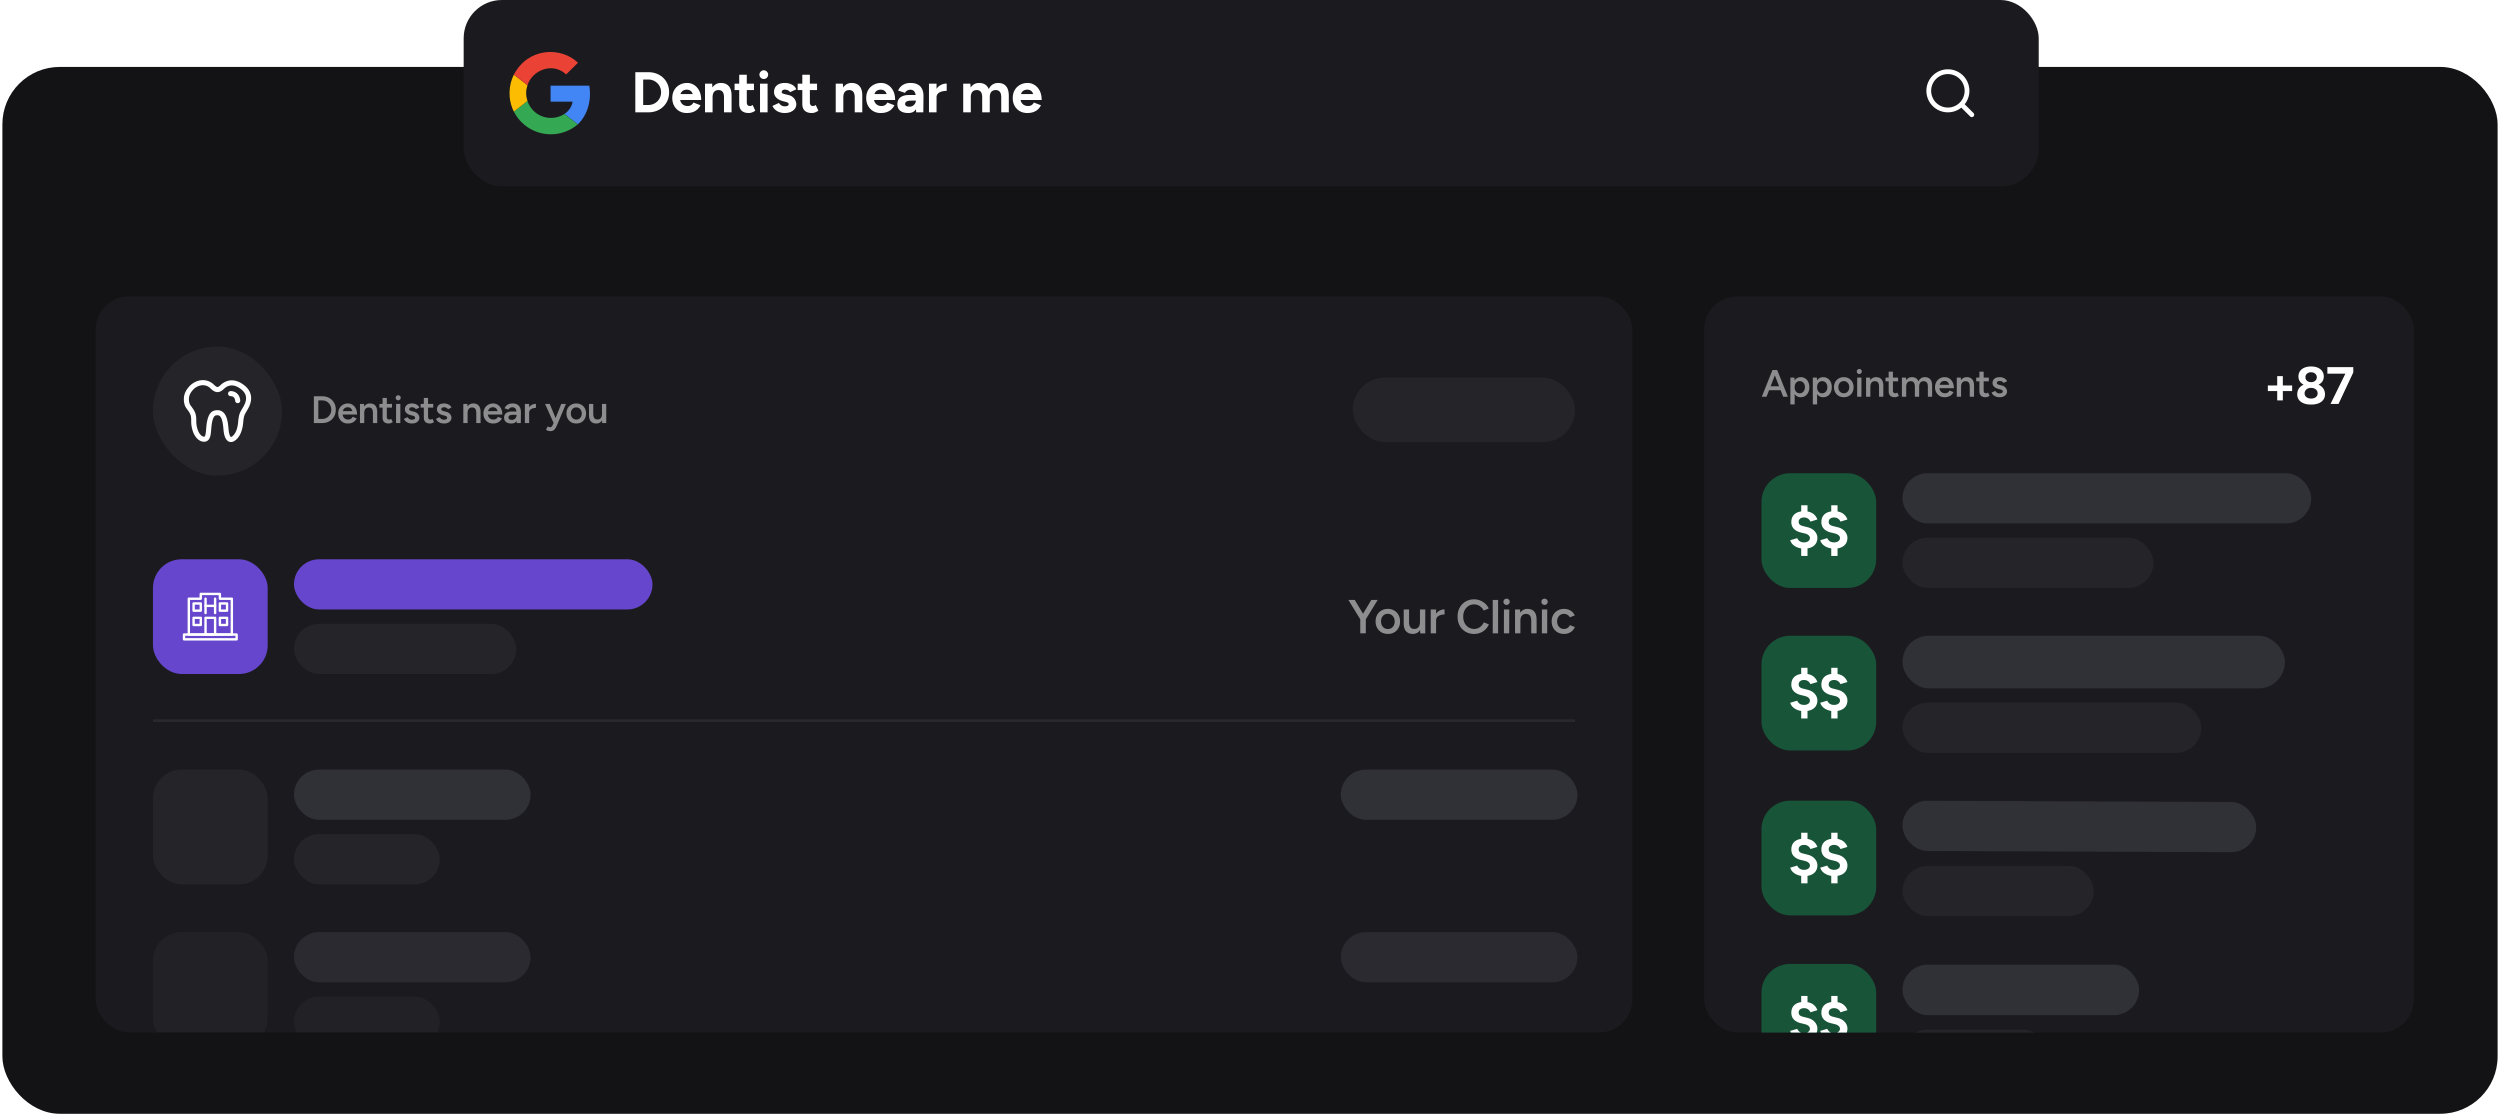 <svg width="1046" height="466" fill="none" xmlns="http://www.w3.org/2000/svg"><rect x="1" y="28" width="1044" height="438" rx="24" fill="#131315"/><g clip-path="url(#prefix__clip0_2160_4295)"><rect x="40" y="124" width="643" height="308" rx="14" fill="#1B1B1F"/><rect x="566" y="158" width="93" height="27" rx="13.5" fill="#242429"/><path opacity=".5" d="M251.966 177l-.096-1.472V169h1.776v8h-1.68zm-5.536-3.424V169h1.792v4.096l-1.792.48zm1.792-.48c0 .629.074 1.12.224 1.472.149.352.352.597.608.736.266.139.57.208.912.208.608.011 1.077-.187 1.408-.592.33-.405.496-.987.496-1.744h.672c0 .843-.128 1.568-.384 2.176-.246.597-.598 1.056-1.056 1.376-.448.309-.987.464-1.616.464-.971 0-1.723-.299-2.256-.896-.534-.597-.8-1.504-.8-2.72l1.792-.48zM241.144 177.192c-.8 0-1.515-.176-2.144-.528a3.904 3.904 0 01-1.456-1.488c-.352-.629-.528-1.355-.528-2.176 0-.821.17-1.547.512-2.176a3.787 3.787 0 011.456-1.472c.618-.363 1.328-.544 2.128-.544s1.509.181 2.128.544a3.688 3.688 0 011.44 1.472c.352.629.528 1.355.528 2.176 0 .821-.171 1.547-.512 2.176a3.8 3.8 0 01-1.44 1.488c-.619.352-1.323.528-2.112.528zm0-1.648c.437 0 .826-.107 1.168-.32.341-.224.608-.523.8-.896.192-.384.288-.827.288-1.328 0-.501-.102-.939-.304-1.312a2.179 2.179 0 00-.8-.896 2.11 2.11 0 00-1.184-.336 2.19 2.19 0 00-1.184.32 2.172 2.172 0 00-.8.896c-.192.384-.288.827-.288 1.328 0 .501.096.944.288 1.328.202.373.474.672.816.896.352.213.752.32 1.2.32zM230.222 180.392a3.04 3.04 0 01-.864-.144 5.487 5.487 0 01-.895-.368l.671-1.456c.203.096.39.171.56.224.171.064.31.096.416.096.256 0 .47-.069.64-.208.182-.128.326-.32.433-.576l.944-2.208L234.83 169h1.953l-3.713 8.848c-.224.512-.453.96-.688 1.344a2.407 2.407 0 01-.847.88c-.342.213-.779.32-1.313.32zm1.424-3.392l-3.584-8h1.952l2.785 6.736.575 1.264h-1.728zM220.786 172.744c0-.864.165-1.573.496-2.128.33-.555.757-.965 1.28-1.232a3.565 3.565 0 011.664-.416v1.712c-.491 0-.955.069-1.392.208a2.202 2.202 0 00-1.04.64c-.267.299-.4.693-.4 1.184l-.608.032zM219.602 177v-8h1.792v8h-1.792zM216.218 177l-.08-1.504v-2.608c0-.544-.059-.997-.176-1.36-.117-.363-.304-.64-.56-.832-.245-.192-.571-.288-.976-.288-.373 0-.704.08-.992.24a1.91 1.91 0 00-.72.736l-1.632-.576c.181-.352.416-.683.704-.992a3.068 3.068 0 011.088-.736c.448-.181.976-.272 1.584-.272.779 0 1.424.144 1.936.432.523.288.912.715 1.168 1.28.256.565.384 1.264.384 2.096l-.048 4.384h-1.68zm-2.272.192c-.96 0-1.707-.213-2.24-.64-.523-.427-.784-1.029-.784-1.808 0-.832.277-1.467.832-1.904.565-.437 1.349-.656 2.352-.656h2.144v1.376h-1.568c-.715 0-1.216.101-1.504.304-.288.192-.432.469-.432.832 0 .309.123.555.368.736.256.171.608.256 1.056.256.395 0 .736-.091 1.024-.272a1.97 1.97 0 00.688-.736c.171-.309.256-.64.256-.992h.656c0 1.088-.235 1.947-.704 2.576-.459.619-1.173.928-2.144.928zM206.289 177.192c-.778 0-1.472-.176-2.08-.528a3.985 3.985 0 01-1.424-1.488c-.341-.629-.512-1.355-.512-2.176 0-.821.176-1.547.528-2.176a3.823 3.823 0 011.44-1.472c.619-.363 1.323-.544 2.112-.544.715 0 1.355.187 1.92.56.576.363 1.035.891 1.376 1.584.342.693.512 1.52.512 2.48h-1.808c0-.693-.085-1.264-.256-1.712-.16-.448-.394-.779-.704-.992-.298-.224-.666-.336-1.104-.336-.458 0-.853.101-1.184.304-.33.203-.581.501-.752.896-.17.384-.256.869-.256 1.456 0 .523.102.971.304 1.344.214.373.496.661.848.864.363.192.763.288 1.2.288.48 0 .875-.107 1.184-.32.31-.224.55-.507.72-.848l1.648.704c-.224.427-.512.8-.864 1.12-.341.32-.752.565-1.232.736-.469.171-1.008.256-1.616.256zm-2.832-3.76v-1.424h5.76v1.424h-5.76zM193.852 177v-8h1.68l.112 1.472V177h-1.792zm5.424 0v-4.096l1.792-.48V177h-1.792zm0-4.096c0-.64-.075-1.131-.224-1.472-.139-.352-.342-.597-.608-.736a1.884 1.884 0 00-.912-.208c-.598-.011-1.062.187-1.392.592-.331.405-.496.987-.496 1.744h-.672c0-.843.122-1.563.368-2.16.245-.608.597-1.067 1.056-1.376.458-.32 1.002-.48 1.632-.48.97 0 1.717.299 2.24.896.533.587.8 1.493.8 2.72l-1.792.48zM185.766 177.192a4.35 4.35 0 01-1.472-.24 3.417 3.417 0 01-1.152-.672 3.089 3.089 0 01-.736-1.04l1.552-.688c.16.299.395.549.704.752.32.203.672.304 1.056.304.416 0 .747-.069.992-.208.256-.149.384-.352.384-.608a.631.631 0 00-.288-.56c-.192-.139-.464-.251-.816-.336l-.752-.208c-.757-.192-1.349-.496-1.776-.912-.426-.427-.64-.912-.64-1.456 0-.8.256-1.419.768-1.856.523-.437 1.27-.656 2.24-.656.491 0 .939.075 1.344.224.416.139.774.341 1.072.608.299.256.507.56.624.912l-1.488.672c-.106-.267-.309-.469-.608-.608a2.188 2.188 0 00-.992-.224c-.362 0-.645.08-.848.24-.202.149-.304.363-.304.64 0 .16.091.309.272.448.182.128.443.235.784.32l.944.224c.523.128.95.331 1.28.608.331.267.576.571.736.912.16.331.24.667.24 1.008 0 .48-.138.901-.416 1.264-.266.363-.634.645-1.104.848-.469.192-1.002.288-1.6.288zM179.92 177.192c-.843 0-1.488-.208-1.936-.624-.437-.427-.656-1.035-.656-1.824v-8.24h1.776v7.904c0 .373.085.656.256.848.181.192.443.288.784.288.107 0 .224-.021.352-.064a1.65 1.65 0 00.432-.24l.656 1.36a3.45 3.45 0 01-.832.432c-.277.107-.555.16-.832.16zm-3.92-6.656V169h5.264v1.536H176zM172.352 177.192a4.35 4.35 0 01-1.472-.24 3.417 3.417 0 01-1.152-.672 3.089 3.089 0 01-.736-1.04l1.552-.688c.16.299.395.549.704.752.32.203.672.304 1.056.304.416 0 .747-.069.992-.208.256-.149.384-.352.384-.608a.631.631 0 00-.288-.56c-.192-.139-.464-.251-.816-.336l-.752-.208c-.757-.192-1.349-.496-1.776-.912-.426-.427-.64-.912-.64-1.456 0-.8.256-1.419.768-1.856.523-.437 1.27-.656 2.24-.656.491 0 .939.075 1.344.224.416.139.774.341 1.072.608.299.256.507.56.624.912l-1.488.672c-.106-.267-.309-.469-.608-.608a2.188 2.188 0 00-.992-.224c-.362 0-.645.08-.848.24-.202.149-.304.363-.304.64 0 .16.091.309.272.448.182.128.443.235.784.32l.944.224c.523.128.95.331 1.28.608.331.267.576.571.736.912.16.331.24.667.24 1.008 0 .48-.138.901-.416 1.264-.266.363-.634.645-1.104.848-.469.192-1.002.288-1.6.288zM165.715 177l.016-8h1.776l-.016 8h-1.776zm.896-9.52c-.288 0-.539-.101-.752-.304a1.054 1.054 0 01-.304-.752c0-.288.101-.533.304-.736.213-.203.464-.304.752-.304s.533.101.736.304a.98.98 0 01.32.736c0 .288-.107.539-.32.752a1.002 1.002 0 01-.736.304zM162.662 177.192c-.842 0-1.488-.208-1.936-.624-.437-.427-.656-1.035-.656-1.824v-8.24h1.776v7.904c0 .373.086.656.256.848.182.192.443.288.784.288.107 0 .224-.021.352-.064a1.65 1.65 0 00.432-.24l.656 1.36a3.432 3.432 0 01-.832.432c-.277.107-.554.16-.832.16zm-3.92-6.656V169h5.264v1.536h-5.264zM150.609 177v-8h1.68l.112 1.472V177h-1.792zm5.424 0v-4.096l1.792-.48V177h-1.792zm0-4.096c0-.64-.074-1.131-.224-1.472-.138-.352-.341-.597-.608-.736a1.884 1.884 0 00-.912-.208c-.597-.011-1.061.187-1.392.592-.33.405-.496.987-.496 1.744h-.672c0-.843.123-1.563.368-2.16.246-.608.598-1.067 1.056-1.376.459-.32 1.003-.48 1.632-.48.971 0 1.718.299 2.24.896.534.587.8 1.493.8 2.72l-1.792.48zM145.524 177.192c-.779 0-1.472-.176-2.08-.528a3.977 3.977 0 01-1.424-1.488c-.342-.629-.512-1.355-.512-2.176 0-.821.176-1.547.528-2.176a3.823 3.823 0 011.44-1.472c.618-.363 1.322-.544 2.112-.544.714 0 1.354.187 1.92.56.576.363 1.034.891 1.376 1.584.341.693.512 1.52.512 2.48h-1.808c0-.693-.086-1.264-.256-1.712-.16-.448-.395-.779-.704-.992-.299-.224-.667-.336-1.104-.336-.459 0-.854.101-1.184.304a1.893 1.893 0 00-.752.896c-.171.384-.256.869-.256 1.456 0 .523.101.971.304 1.344.213.373.496.661.848.864a2.52 2.52 0 001.2.288c.48 0 .874-.107 1.184-.32.309-.224.549-.507.72-.848l1.648.704c-.224.427-.512.8-.864 1.12a3.49 3.49 0 01-1.232.736c-.47.171-1.008.256-1.616.256zm-2.832-3.76v-1.424h5.76v1.424h-5.76zM134.848 177v-1.728c.523 0 1.013-.096 1.472-.288a3.782 3.782 0 002-2.064c.192-.469.288-.976.288-1.52s-.096-1.051-.288-1.52a3.847 3.847 0 00-.8-1.232 3.57 3.57 0 00-1.2-.816 3.596 3.596 0 00-1.472-.304V165.8c1.099 0 2.069.24 2.912.72a5.068 5.068 0 012 1.968c.491.843.736 1.813.736 2.912 0 1.088-.245 2.053-.736 2.896a5.181 5.181 0 01-2 1.984c-.843.48-1.813.72-2.912.72zm-2.32 0v-1.728h2.32V177h-2.32zm-1.2 0v-11.2h1.856V177h-1.856zm1.2-9.472V165.8h2.32v1.728h-2.32z" fill="#fff"/><rect x="64" y="145" width="54" height="54" rx="27" fill="#242429"/><path d="M96.489 163.635a1.06 1.06 0 00-1.063 1.063 1.061 1.061 0 001.063 1.062c.514 0 .939.153 1.247.425.302.27.584.738.665 1.547a1.066 1.066 0 00.75.912 1.066 1.066 0 001.325-.711c.04-.134.053-.274.04-.413-.124-1.239-.6-2.236-1.367-2.92a3.956 3.956 0 00-2.66-.965zm-7.387-3.064a6.604 6.604 0 00-5.533-1.394c-1.739.34-3.273 1.301-4.29 2.401l-.005.007c-1.111 1.22-2.248 2.805-2.346 5.115v.004c-.043 1.135.119 2.79 1.014 4.057l.012.014c.948 1.286 1.477 2.038 1.743 2.765.304.833.304 1.675.304 2.926v.102c.01 1.211.267 2.884.886 4.405.612 1.501 1.664 3.06 3.398 3.691l.042.015.047.013c1.005.268 1.968.179 2.699-.504.637-.595.892-1.474 1.037-2.237.132-.704.197-1.522.263-2.316l.024-.3c.076-.918.163-1.828.342-2.682v-.006c.482-2.344 1.173-2.712 1.438-2.795.787-.201 1.258-.095 1.564.079.332.189.638.553.903 1.152.549 1.243.71 3.005.859 4.637.127 1.621.468 3.113 1.135 4.08.35.507.854.958 1.542 1.105.695.15 1.365-.056 1.945-.425 2.112-1.35 3.323-4.136 3.642-7.767.149-1.724.323-2.493.58-3.113.132-.319.298-.625.532-1.027l.225-.382c.191-.319.414-.697.659-1.135l.004-.002c.459-.825 1.215-2.333 1.302-4.101.092-1.845-.552-3.874-2.709-5.621-2.053-1.666-3.978-2.28-5.71-2.189-1.715.089-3.085.863-4.065 1.69l-.034.029-.03.03c-.93.931-1.324 1.052-1.536 1.041-.26-.01-.74-.219-1.794-1.283l-.042-.043-.047-.036zm-10.051 6.218c.068-1.579.814-2.699 1.791-3.77.744-.803 1.883-1.511 3.133-1.755a4.478 4.478 0 013.752.926c.999 1.006 2.002 1.817 3.166 1.868 1.212.051 2.194-.731 3.097-1.63.737-.616 1.67-1.105 2.77-1.164 1.101-.057 2.525.31 4.261 1.717 1.613 1.307 1.985 2.677 1.926 3.867-.062 1.261-.617 2.414-1.035 3.167-.281.5-.571.996-.869 1.487-.247.425-.47.829-.659 1.284-.383.926-.578 1.959-.736 3.74-.295 3.372-1.379 5.34-2.666 6.162a.97.97 0 01-.285.134c-.049.011-.068.006-.07.006a.164.164 0 01-.06-.031.922.922 0 01-.18-.204c-.34-.489-.646-1.513-.765-3.046v-.012l-.015-.16c-.136-1.508-.323-3.574-1.018-5.149-.368-.835-.924-1.646-1.798-2.144-.897-.51-1.968-.595-3.166-.28l-.017.004-.015.004c-1.424.415-2.397 1.794-2.933 4.41-.21.996-.305 2.023-.382 2.939l-.021.297a21.772 21.772 0 01-.236 2.104c-.128.688-.291.973-.402 1.075-.023.021-.14.142-.652.017-.888-.344-1.605-1.235-2.11-2.48a10.488 10.488 0 01-.731-3.619v-.221c0-1.13.004-2.322-.434-3.519-.389-1.071-1.128-2.08-2.02-3.289-.494-.701-.66-1.785-.621-2.735z" fill="#fff"/><rect x="123" y="234" width="150" height="21" rx="10.5" fill="#6646CC"/><rect x="123" y="261" width="93" height="21" rx="10.5" fill="#242429"/><g filter="url(#prefix__filter0_d_2160_4295)"><rect x="64" y="234" width="48" height="48" rx="12" fill="#6646CC"/></g><path d="M99 268H77a.5.5 0 01-.5-.5v-2a.5.5 0 01.5-.5h22a.5.5 0 01.5.5v2a.5.5 0 01-.5.5zm-21.5-1h21v-1h-21v1z" fill="#fff"/><path d="M90 266h-4a.5.5 0 01-.5-.5v-7a.5.5 0 01.5-.5h4a.5.5 0 01.5.5v7a.5.5 0 01-.5.5zm-3.5-1h3v-6h-3v6zM95 262h-3a.5.5 0 01-.5-.5v-3a.5.5 0 01.5-.5h3a.5.5 0 01.5.5v3a.5.5 0 01-.5.5zm-2.5-1h2v-2h-2v2zM84 262h-3a.5.5 0 01-.5-.5v-3a.5.5 0 01.5-.5h3a.5.5 0 01.5.5v3a.5.5 0 01-.5.5zm-2.5-1h2v-2h-2v2zM95 256h-3a.5.5 0 01-.5-.5v-3a.5.5 0 01.5-.5h3a.5.5 0 01.5.5v3a.5.5 0 01-.5.5zm-2.5-1h2v-2h-2v2zM84 256h-3a.5.5 0 01-.5-.5v-3a.5.5 0 01.5-.5h3a.5.5 0 01.5.5v3a.5.5 0 01-.5.5zm-2.5-1h2v-2h-2v2zM86 257a.5.5 0 01-.5-.5v-6a.5.5 0 011 0v6a.5.5 0 01-.5.5zM90 257a.5.5 0 01-.5-.5v-6a.5.5 0 011 0v6a.5.5 0 01-.5.5z" fill="#fff"/><path d="M90 254h-4a.5.5 0 010-1h4a.5.5 0 010 1z" fill="#fff"/><path d="M97 266H79a.5.5 0 01-.5-.5v-15a.5.5 0 01.5-.5h4.5v-1.5a.5.5 0 01.5-.5h8a.5.5 0 01.5.5v1.5H97a.5.5 0 01.5.5v15a.5.5 0 01-.5.5zm-17.5-1h17v-14H92a.5.5 0 01-.5-.5V249h-7v1.5a.5.5 0 01-.5.5h-4.5v14z" fill="#fff"/><path opacity=".5" d="M654.459 265.24c-1.027 0-1.934-.22-2.72-.66a4.971 4.971 0 01-1.86-1.86c-.44-.787-.66-1.693-.66-2.72 0-1.027.22-1.933.66-2.72a4.867 4.867 0 011.84-1.84c.786-.453 1.686-.68 2.7-.68.986 0 1.88.24 2.68.72.8.467 1.393 1.14 1.78 2.02l-2.08.8a2.504 2.504 0 00-.98-1.06c-.44-.267-.94-.4-1.5-.4-.547 0-1.034.14-1.46.42-.427.267-.76.64-1 1.12-.24.467-.36 1.007-.36 1.62 0 .613.12 1.16.36 1.64.253.467.593.84 1.02 1.12.44.267.933.4 1.48.4.56 0 1.06-.14 1.5-.42.44-.293.766-.687.98-1.18l2.08.8c-.387.907-.98 1.613-1.78 2.12-.787.507-1.68.76-2.68.76zM645.122 265l.02-10h2.22l-.02 10h-2.22zm1.12-11.9c-.36 0-.673-.127-.94-.38a1.322 1.322 0 01-.38-.94c0-.36.127-.667.38-.92.267-.253.58-.38.94-.38s.667.127.92.38c.267.253.4.56.4.92s-.133.673-.4.94c-.253.253-.56.38-.92.38zM633.891 265v-10h2.1l.14 1.84V265h-2.24zm6.78 0v-5.12l2.24-.6V265h-2.24zm0-5.12c0-.8-.094-1.413-.28-1.84-.174-.44-.427-.747-.76-.92-.32-.173-.7-.26-1.14-.26-.747-.013-1.327.233-1.74.74-.414.507-.62 1.233-.62 2.18h-.84c0-1.053.153-1.953.46-2.7.306-.76.746-1.333 1.32-1.72.573-.4 1.253-.6 2.04-.6 1.213 0 2.146.373 2.8 1.12.666.733 1 1.867 1 3.4l-2.24.6zM629.231 265l.02-10h2.22l-.02 10h-2.22zm1.12-11.9c-.36 0-.673-.127-.94-.38a1.322 1.322 0 01-.38-.94c0-.36.127-.667.38-.92.267-.253.58-.38.94-.38s.667.127.92.38c.267.253.4.56.4.92s-.133.673-.4.94c-.253.253-.56.38-.92.38zM624.562 265v-14h2.24v14h-2.24zM616.792 265.24c-1.347 0-2.547-.307-3.6-.92a6.776 6.776 0 01-2.46-2.56c-.587-1.093-.88-2.347-.88-3.76 0-1.413.293-2.66.88-3.74a6.587 6.587 0 012.46-2.56c1.04-.627 2.233-.94 3.58-.94.906 0 1.76.167 2.56.5.8.32 1.506.767 2.12 1.34a5.912 5.912 0 011.44 2l-2.12.86a4.404 4.404 0 00-.98-1.34c-.4-.4-.86-.707-1.38-.92a4.287 4.287 0 00-1.64-.32c-.88 0-1.667.22-2.36.66-.68.44-1.22 1.047-1.62 1.82-.387.76-.58 1.64-.58 2.64 0 1 .193 1.887.58 2.66.4.773.946 1.38 1.64 1.82.706.44 1.506.66 2.4.66.586 0 1.133-.113 1.64-.34.52-.24.98-.567 1.38-.98.413-.413.74-.893.98-1.44l2.12.86a6.58 6.58 0 01-1.42 2.1 6.62 6.62 0 01-2.14 1.4c-.814.333-1.68.5-2.6.5zM600.097 259.68c0-1.08.207-1.967.62-2.66.414-.693.947-1.207 1.6-1.54a4.45 4.45 0 012.08-.52v2.14c-.613 0-1.193.087-1.74.26-.533.16-.966.427-1.3.8-.333.373-.5.867-.5 1.48l-.76.04zm-1.48 5.32v-10h2.24v10h-2.24zM594.233 265l-.12-1.84V255h2.219v10h-2.099zm-6.921-4.28V255h2.24v5.12l-2.24.6zm2.24-.6c0 .787.094 1.4.281 1.84.186.44.439.747.759.92.334.173.714.26 1.141.26.76.013 1.346-.233 1.76-.74.413-.507.62-1.233.62-2.18h.839c0 1.053-.159 1.96-.48 2.72-.306.747-.746 1.32-1.319 1.72-.56.387-1.234.58-2.021.58-1.213 0-2.153-.373-2.82-1.12-.666-.747-1-1.88-1-3.4l2.24-.6zM580.707 265.24c-1 0-1.893-.22-2.68-.66a4.875 4.875 0 01-1.82-1.86c-.44-.787-.66-1.693-.66-2.72 0-1.027.213-1.933.64-2.72a4.734 4.734 0 011.82-1.84c.773-.453 1.66-.68 2.66-.68 1 0 1.887.227 2.66.68a4.6 4.6 0 011.8 1.84c.44.787.66 1.693.66 2.72 0 1.027-.213 1.933-.64 2.72a4.734 4.734 0 01-1.8 1.86c-.773.44-1.653.66-2.64.66zm0-2.06c.547 0 1.033-.133 1.46-.4.427-.28.76-.653 1-1.12.24-.48.36-1.033.36-1.66s-.127-1.173-.38-1.64a2.723 2.723 0 00-1-1.12c-.427-.28-.92-.42-1.48-.42-.56 0-1.053.133-1.48.4-.427.267-.76.64-1 1.12-.24.48-.36 1.033-.36 1.66s.12 1.18.36 1.66c.253.467.593.84 1.02 1.12.44.267.94.4 1.5.4zM571.396 259.2l-2.14-.68 4.52-7.52h2.66l-5.04 8.2zm-2.26 5.8v-6.72h2.32V265h-2.32zm.06-5.8l-5.04-8.2h2.66l4.52 7.52-2.14.68z" fill="#fff"/><path opacity=".07" stroke="#fff" d="M64 301.5h595"/><rect x="123" y="322" width="99" height="21" rx="10.5" fill="#303037"/><rect x="561" y="322" width="99" height="21" rx="10.5" fill="#303037"/><rect x="123" y="349" width="61" height="21" rx="10.5" fill="#242429"/><rect x="64" y="322" width="48" height="48" rx="12" fill="#242429"/><g opacity=".7"><rect x="123" y="390" width="99" height="21" rx="10.5" fill="#303037"/><rect x="561" y="390" width="99" height="21" rx="10.5" fill="#303037"/><rect x="123" y="417" width="61" height="21" rx="10.5" fill="#242429"/><rect x="64" y="390" width="48" height="48" rx="12" fill="#242429"/></g></g><g clip-path="url(#prefix__clip1_2160_4295)"><rect x="713" y="124" width="297" height="308" rx="14" fill="#1B1B1F"/><rect x="796" y="198" width="171" height="21" rx="10.5" fill="#303037"/><rect x="796" y="225" width="105" height="21" rx="10.5" fill="#242429"/><rect x="737" y="198" width="48" height="48" rx="12" fill="#175438"/><path d="M767.465 229.548c-1.024 0-1.952-.16-2.784-.48-.832-.32-1.52-.752-2.064-1.296-.528-.544-.864-1.128-1.008-1.752l2.928-.864c.176.48.496.896.96 1.248.48.336 1.08.512 1.8.528.752.016 1.36-.144 1.824-.48.48-.336.72-.784.72-1.344 0-.448-.192-.832-.576-1.152-.368-.336-.88-.584-1.536-.744l-1.968-.48a6.566 6.566 0 01-1.944-.888 4.049 4.049 0 01-1.296-1.416c-.304-.576-.456-1.24-.456-1.992 0-1.424.464-2.536 1.392-3.336.944-.8 2.28-1.2 4.008-1.2.96 0 1.8.136 2.52.408a4.748 4.748 0 011.848 1.2 5.046 5.046 0 011.128 1.848l-2.928.888c-.16-.464-.472-.864-.936-1.2-.448-.352-1.024-.528-1.728-.528-.688 0-1.232.168-1.632.504-.4.32-.6.768-.6 1.344 0 .464.152.84.456 1.128.32.272.752.472 1.296.6l1.992.504c1.296.32 2.296.896 3 1.728.72.816 1.08 1.728 1.08 2.736 0 .912-.216 1.704-.648 2.376-.432.672-1.056 1.192-1.872 1.56-.816.368-1.808.552-2.976.552zm-1.272 3.048v-4.176h2.64v4.176h-2.64zm0-17.016v-4.176h2.64v4.176h-2.64zM754.895 229.548c-1.024 0-1.952-.16-2.784-.48-.832-.32-1.52-.752-2.064-1.296-.528-.544-.864-1.128-1.008-1.752l2.928-.864c.176.48.496.896.96 1.248.48.336 1.08.512 1.8.528.752.016 1.36-.144 1.824-.48.48-.336.72-.784.72-1.344 0-.448-.192-.832-.576-1.152-.368-.336-.88-.584-1.536-.744l-1.968-.48a6.566 6.566 0 01-1.944-.888 4.049 4.049 0 01-1.296-1.416c-.304-.576-.456-1.24-.456-1.992 0-1.424.464-2.536 1.392-3.336.944-.8 2.28-1.2 4.008-1.2.96 0 1.8.136 2.52.408a4.748 4.748 0 011.848 1.2 5.046 5.046 0 011.128 1.848l-2.928.888c-.16-.464-.472-.864-.936-1.2-.448-.352-1.024-.528-1.728-.528-.688 0-1.232.168-1.632.504-.4.32-.6.768-.6 1.344 0 .464.152.84.456 1.128.32.272.752.472 1.296.6l1.992.504c1.296.32 2.296.896 3 1.728.72.816 1.08 1.728 1.08 2.736 0 .912-.216 1.704-.648 2.376-.432.672-1.056 1.192-1.872 1.56-.816.368-1.808.552-2.976.552zm-1.272 3.048v-4.176h2.64v4.176h-2.64zm0-17.016v-4.176h2.64v4.176h-2.64z" fill="#fff"/><rect x="796" y="266" width="160" height="22" rx="11" fill="#303037"/><rect x="796" y="294" width="125" height="21" rx="10.5" fill="#242429"/><rect x="737" y="266" width="48" height="48" rx="12" fill="#175438"/><path d="M767.465 297.548c-1.024 0-1.952-.16-2.784-.48-.832-.32-1.52-.752-2.064-1.296-.528-.544-.864-1.128-1.008-1.752l2.928-.864c.176.48.496.896.96 1.248.48.336 1.08.512 1.8.528.752.016 1.36-.144 1.824-.48.48-.336.72-.784.72-1.344 0-.448-.192-.832-.576-1.152-.368-.336-.88-.584-1.536-.744l-1.968-.48a6.566 6.566 0 01-1.944-.888 4.049 4.049 0 01-1.296-1.416c-.304-.576-.456-1.24-.456-1.992 0-1.424.464-2.536 1.392-3.336.944-.8 2.28-1.2 4.008-1.2.96 0 1.8.136 2.52.408a4.748 4.748 0 011.848 1.2 5.046 5.046 0 011.128 1.848l-2.928.888c-.16-.464-.472-.864-.936-1.2-.448-.352-1.024-.528-1.728-.528-.688 0-1.232.168-1.632.504-.4.32-.6.768-.6 1.344 0 .464.152.84.456 1.128.32.272.752.472 1.296.6l1.992.504c1.296.32 2.296.896 3 1.728.72.816 1.08 1.728 1.08 2.736 0 .912-.216 1.704-.648 2.376-.432.672-1.056 1.192-1.872 1.56-.816.368-1.808.552-2.976.552zm-1.272 3.048v-4.176h2.64v4.176h-2.64zm0-17.016v-4.176h2.64v4.176h-2.64zM754.895 297.548c-1.024 0-1.952-.16-2.784-.48-.832-.32-1.52-.752-2.064-1.296-.528-.544-.864-1.128-1.008-1.752l2.928-.864c.176.48.496.896.96 1.248.48.336 1.08.512 1.8.528.752.016 1.36-.144 1.824-.48.48-.336.72-.784.72-1.344 0-.448-.192-.832-.576-1.152-.368-.336-.88-.584-1.536-.744l-1.968-.48a6.566 6.566 0 01-1.944-.888 4.049 4.049 0 01-1.296-1.416c-.304-.576-.456-1.24-.456-1.992 0-1.424.464-2.536 1.392-3.336.944-.8 2.28-1.2 4.008-1.2.96 0 1.8.136 2.52.408a4.748 4.748 0 011.848 1.2 5.046 5.046 0 011.128 1.848l-2.928.888c-.16-.464-.472-.864-.936-1.2-.448-.352-1.024-.528-1.728-.528-.688 0-1.232.168-1.632.504-.4.32-.6.768-.6 1.344 0 .464.152.84.456 1.128.32.272.752.472 1.296.6l1.992.504c1.296.32 2.296.896 3 1.728.72.816 1.08 1.728 1.08 2.736 0 .912-.216 1.704-.648 2.376-.432.672-1.056 1.192-1.872 1.56-.816.368-1.808.552-2.976.552zm-1.272 3.048v-4.176h2.64v4.176h-2.64zm0-17.016v-4.176h2.64v4.176h-2.64z" fill="#fff"/><rect width="147.984" height="21" rx="10.5" transform="matrix(1 .004 -.002 1 796.016 335)" fill="#303037"/><rect x="796" y="362.302" width="80" height="21" rx="10.5" fill="#242429"/><rect x="737" y="335" width="48" height="48" rx="12" fill="#175438"/><path d="M767.465 366.548c-1.024 0-1.952-.16-2.784-.48-.832-.32-1.52-.752-2.064-1.296-.528-.544-.864-1.128-1.008-1.752l2.928-.864c.176.48.496.896.96 1.248.48.336 1.08.512 1.8.528.752.016 1.36-.144 1.824-.48.48-.336.72-.784.72-1.344 0-.448-.192-.832-.576-1.152-.368-.336-.88-.584-1.536-.744l-1.968-.48a6.566 6.566 0 01-1.944-.888 4.049 4.049 0 01-1.296-1.416c-.304-.576-.456-1.24-.456-1.992 0-1.424.464-2.536 1.392-3.336.944-.8 2.28-1.2 4.008-1.2.96 0 1.8.136 2.52.408a4.748 4.748 0 011.848 1.2 5.046 5.046 0 011.128 1.848l-2.928.888c-.16-.464-.472-.864-.936-1.2-.448-.352-1.024-.528-1.728-.528-.688 0-1.232.168-1.632.504-.4.32-.6.768-.6 1.344 0 .464.152.84.456 1.128.32.272.752.472 1.296.6l1.992.504c1.296.32 2.296.896 3 1.728.72.816 1.08 1.728 1.08 2.736 0 .912-.216 1.704-.648 2.376-.432.672-1.056 1.192-1.872 1.56-.816.368-1.808.552-2.976.552zm-1.272 3.048v-4.176h2.64v4.176h-2.64zm0-17.016v-4.176h2.64v4.176h-2.64zM754.895 366.548c-1.024 0-1.952-.16-2.784-.48-.832-.32-1.52-.752-2.064-1.296-.528-.544-.864-1.128-1.008-1.752l2.928-.864c.176.48.496.896.96 1.248.48.336 1.08.512 1.8.528.752.016 1.36-.144 1.824-.48.48-.336.72-.784.72-1.344 0-.448-.192-.832-.576-1.152-.368-.336-.88-.584-1.536-.744l-1.968-.48a6.566 6.566 0 01-1.944-.888 4.049 4.049 0 01-1.296-1.416c-.304-.576-.456-1.24-.456-1.992 0-1.424.464-2.536 1.392-3.336.944-.8 2.28-1.2 4.008-1.2.96 0 1.8.136 2.52.408a4.748 4.748 0 011.848 1.2 5.046 5.046 0 011.128 1.848l-2.928.888c-.16-.464-.472-.864-.936-1.2-.448-.352-1.024-.528-1.728-.528-.688 0-1.232.168-1.632.504-.4.32-.6.768-.6 1.344 0 .464.152.84.456 1.128.32.272.752.472 1.296.6l1.992.504c1.296.32 2.296.896 3 1.728.72.816 1.08 1.728 1.08 2.736 0 .912-.216 1.704-.648 2.376-.432.672-1.056 1.192-1.872 1.56-.816.368-1.808.552-2.976.552zm-1.272 3.048v-4.176h2.64v4.176h-2.64zm0-17.016v-4.176h2.64v4.176h-2.64z" fill="#fff"/><rect x="796" y="403.604" width="99" height="21.125" rx="10.563" fill="#303037"/><rect x="796" y="430.764" width="61" height="21.125" rx="10.563" fill="#242429"/><rect x="737" y="403.302" width="48" height="48" rx="12" fill="#175438"/><path d="M767.465 434.85c-1.024 0-1.952-.16-2.784-.48-.832-.32-1.52-.752-2.064-1.296-.528-.544-.864-1.128-1.008-1.752l2.928-.864c.176.48.496.896.96 1.248.48.336 1.08.512 1.8.528.752.016 1.36-.144 1.824-.48.48-.336.72-.784.72-1.344 0-.448-.192-.832-.576-1.152-.368-.336-.88-.584-1.536-.744l-1.968-.48a6.566 6.566 0 01-1.944-.888 4.049 4.049 0 01-1.296-1.416c-.304-.576-.456-1.24-.456-1.992 0-1.424.464-2.536 1.392-3.336.944-.8 2.28-1.2 4.008-1.2.96 0 1.8.136 2.52.408a4.748 4.748 0 011.848 1.2 5.046 5.046 0 011.128 1.848l-2.928.888c-.16-.464-.472-.864-.936-1.2-.448-.352-1.024-.528-1.728-.528-.688 0-1.232.168-1.632.504-.4.32-.6.768-.6 1.344 0 .464.152.84.456 1.128.32.272.752.472 1.296.6l1.992.504c1.296.32 2.296.896 3 1.728.72.816 1.08 1.728 1.08 2.736 0 .912-.216 1.704-.648 2.376-.432.672-1.056 1.192-1.872 1.56-.816.368-1.808.552-2.976.552zm-1.272 3.048v-4.176h2.64v4.176h-2.64zm0-17.016v-4.176h2.64v4.176h-2.64zM754.895 434.85c-1.024 0-1.952-.16-2.784-.48-.832-.32-1.52-.752-2.064-1.296-.528-.544-.864-1.128-1.008-1.752l2.928-.864c.176.48.496.896.96 1.248.48.336 1.08.512 1.8.528.752.016 1.36-.144 1.824-.48.48-.336.72-.784.72-1.344 0-.448-.192-.832-.576-1.152-.368-.336-.88-.584-1.536-.744l-1.968-.48a6.566 6.566 0 01-1.944-.888 4.049 4.049 0 01-1.296-1.416c-.304-.576-.456-1.24-.456-1.992 0-1.424.464-2.536 1.392-3.336.944-.8 2.28-1.2 4.008-1.2.96 0 1.8.136 2.52.408a4.748 4.748 0 011.848 1.2 5.046 5.046 0 011.128 1.848l-2.928.888c-.16-.464-.472-.864-.936-1.2-.448-.352-1.024-.528-1.728-.528-.688 0-1.232.168-1.632.504-.4.32-.6.768-.6 1.344 0 .464.152.84.456 1.128.32.272.752.472 1.296.6l1.992.504c1.296.32 2.296.896 3 1.728.72.816 1.08 1.728 1.08 2.736 0 .912-.216 1.704-.648 2.376-.432.672-1.056 1.192-1.872 1.56-.816.368-1.808.552-2.976.552zm-1.272 3.048v-4.176h2.64v4.176h-2.64zm0-17.016v-4.176h2.64v4.176h-2.64z" fill="#fff"/><path opacity=".5" d="M836.626 166.192c-.534 0-1.024-.08-1.472-.24a3.417 3.417 0 01-1.152-.672 3.075 3.075 0 01-.736-1.04l1.552-.688c.16.299.394.549.704.752.32.203.672.304 1.056.304.416 0 .746-.069.992-.208.256-.149.384-.352.384-.608a.631.631 0 00-.288-.56c-.192-.139-.464-.251-.816-.336l-.752-.208c-.758-.192-1.35-.496-1.776-.912-.427-.427-.64-.912-.64-1.456 0-.8.256-1.419.768-1.856.522-.437 1.269-.656 2.24-.656.49 0 .938.075 1.344.224.416.139.773.341 1.072.608.298.256.506.56.624.912l-1.488.672c-.107-.267-.31-.469-.608-.608a2.194 2.194 0 00-.992-.224c-.363 0-.646.08-.848.24-.203.149-.304.363-.304.64 0 .16.09.309.272.448.181.128.442.235.784.32l.944.224c.522.128.949.331 1.28.608.33.267.576.571.736.912.16.331.24.667.24 1.008 0 .48-.139.901-.416 1.264-.267.363-.635.645-1.104.848-.47.192-1.003.288-1.6.288zM830.779 166.192c-.842 0-1.488-.208-1.936-.624-.437-.427-.656-1.035-.656-1.824v-8.24h1.776v7.904c0 .373.086.656.256.848.182.192.443.288.784.288.107 0 .224-.021.352-.064a1.65 1.65 0 00.432-.24l.656 1.36a3.432 3.432 0 01-.832.432c-.277.107-.554.16-.832.16zm-3.92-6.656V158h5.264v1.536h-5.264zM818.719 166v-8h1.68l.112 1.472V166h-1.792zm5.424 0v-4.096l1.792-.48V166h-1.792zm0-4.096c0-.64-.075-1.131-.224-1.472-.139-.352-.342-.597-.608-.736a1.884 1.884 0 00-.912-.208c-.598-.011-1.062.187-1.392.592-.331.405-.496.987-.496 1.744h-.672c0-.843.122-1.563.368-2.16.245-.608.597-1.067 1.056-1.376.458-.32 1.002-.48 1.632-.48.97 0 1.717.299 2.24.896.533.587.8 1.493.8 2.72l-1.792.48zM813.633 166.192c-.778 0-1.472-.176-2.08-.528a3.985 3.985 0 01-1.424-1.488c-.341-.629-.512-1.355-.512-2.176 0-.821.176-1.547.528-2.176a3.823 3.823 0 011.44-1.472c.619-.363 1.323-.544 2.112-.544.715 0 1.355.187 1.92.56.576.363 1.035.891 1.376 1.584.342.693.512 1.52.512 2.48h-1.808c0-.693-.085-1.264-.256-1.712-.16-.448-.394-.779-.704-.992-.298-.224-.666-.336-1.104-.336-.458 0-.853.101-1.184.304-.33.203-.581.501-.752.896-.17.384-.256.869-.256 1.456 0 .523.102.971.304 1.344.214.373.496.661.848.864.363.192.763.288 1.2.288.48 0 .875-.107 1.184-.32.31-.224.55-.507.72-.848l1.648.704c-.224.427-.512.8-.864 1.12-.341.32-.752.565-1.232.736-.469.171-1.008.256-1.616.256zm-2.832-3.76v-1.424h5.76v1.424h-5.76zM795.758 166v-8h1.68l.112 1.472V166h-1.792zm5.424 0v-4.096l1.792-.48V166h-1.792zm5.44 0v-4.096l1.776-.48V166h-1.776zm-5.44-4.096c0-.64-.075-1.131-.224-1.472-.139-.352-.342-.597-.608-.736a1.884 1.884 0 00-.912-.208c-.598-.011-1.062.187-1.392.592-.331.405-.496.987-.496 1.744h-.672c0-.843.122-1.563.368-2.16.245-.608.597-1.067 1.056-1.376.458-.32 1.002-.48 1.632-.48.97 0 1.717.299 2.24.896.533.587.8 1.493.8 2.72l-1.792.48zm5.44 0c0-.64-.075-1.131-.224-1.472-.15-.352-.358-.597-.624-.736a1.85 1.85 0 00-.896-.208c-.608-.011-1.078.187-1.408.592-.331.405-.496.987-.496 1.744h-.672c0-.843.122-1.563.368-2.16.245-.608.597-1.067 1.056-1.376.458-.32 1.002-.48 1.632-.48.97 0 1.722.299 2.256.896.533.587.794 1.493.784 2.72l-1.776.48zM792.818 166.192c-.842 0-1.488-.208-1.936-.624-.437-.427-.656-1.035-.656-1.824v-8.24h1.776v7.904c0 .373.086.656.256.848.182.192.443.288.784.288.107 0 .224-.021.352-.064a1.65 1.65 0 00.432-.24l.656 1.36a3.432 3.432 0 01-.832.432c-.277.107-.554.16-.832.16zm-3.92-6.656V158h5.264v1.536h-5.264zM780.766 166v-8h1.68l.112 1.472V166h-1.792zm5.424 0v-4.096l1.792-.48V166h-1.792zm0-4.096c0-.64-.075-1.131-.224-1.472-.139-.352-.342-.597-.608-.736a1.884 1.884 0 00-.912-.208c-.598-.011-1.062.187-1.392.592-.331.405-.496.987-.496 1.744h-.672c0-.843.122-1.563.368-2.16.245-.608.597-1.067 1.056-1.376.458-.32 1.002-.48 1.632-.48.97 0 1.717.299 2.24.896.533.587.8 1.493.8 2.72l-1.792.48zM777.035 166l.016-8h1.776l-.016 8h-1.776zm.896-9.52c-.288 0-.539-.101-.752-.304a1.054 1.054 0 01-.304-.752c0-.288.101-.533.304-.736.213-.203.464-.304.752-.304s.533.101.736.304a.98.98 0 01.32.736c0 .288-.107.539-.32.752a1.002 1.002 0 01-.736.304zM771.472 166.192c-.8 0-1.515-.176-2.144-.528a3.904 3.904 0 01-1.456-1.488c-.352-.629-.528-1.355-.528-2.176 0-.821.17-1.547.512-2.176a3.787 3.787 0 011.456-1.472c.618-.363 1.328-.544 2.128-.544s1.509.181 2.128.544a3.688 3.688 0 011.44 1.472c.352.629.528 1.355.528 2.176 0 .821-.171 1.547-.512 2.176a3.8 3.8 0 01-1.44 1.488c-.619.352-1.323.528-2.112.528zm0-1.648c.437 0 .826-.107 1.168-.32.341-.224.608-.523.8-.896.192-.384.288-.827.288-1.328 0-.501-.102-.939-.304-1.312a2.179 2.179 0 00-.8-.896 2.11 2.11 0 00-1.184-.336 2.19 2.19 0 00-1.184.32 2.172 2.172 0 00-.8.896c-.192.384-.288.827-.288 1.328 0 .501.096.944.288 1.328.202.373.474.672.816.896.352.213.752.32 1.2.32zM758.484 169.2V158h1.68l.112 1.472v9.728h-1.792zm4.32-3.008c-.672 0-1.253-.171-1.744-.512-.48-.352-.848-.843-1.104-1.472-.256-.629-.384-1.365-.384-2.208 0-.853.128-1.589.384-2.208.256-.629.624-1.115 1.104-1.456.491-.352 1.072-.528 1.744-.528.726 0 1.355.176 1.888.528.544.341.966.827 1.264 1.456.31.619.464 1.355.464 2.208 0 .843-.154 1.579-.464 2.208a3.486 3.486 0 01-1.264 1.472c-.533.341-1.162.512-1.888.512zm-.448-1.632a2.05 2.05 0 001.136-.32c.331-.224.592-.528.784-.912.203-.384.304-.827.304-1.328 0-.501-.096-.944-.288-1.328a2.103 2.103 0 00-.768-.896 2.077 2.077 0 00-1.152-.32 1.92 1.92 0 00-1.088.32c-.32.213-.57.512-.752.896-.17.384-.256.827-.256 1.328 0 .501.086.944.256 1.328.182.384.427.688.736.912.32.213.683.32 1.088.32zM749.094 169.2V158h1.68l.112 1.472v9.728h-1.792zm4.32-3.008c-.672 0-1.254-.171-1.744-.512-.48-.352-.848-.843-1.104-1.472-.256-.629-.384-1.365-.384-2.208 0-.853.128-1.589.384-2.208.256-.629.624-1.115 1.104-1.456.49-.352 1.072-.528 1.744-.528.725 0 1.354.176 1.888.528.544.341.965.827 1.264 1.456.309.619.464 1.355.464 2.208 0 .843-.155 1.579-.464 2.208-.299.629-.72 1.12-1.264 1.472-.534.341-1.163.512-1.888.512zm-.448-1.632c.426 0 .805-.107 1.136-.32.33-.224.592-.528.784-.912.202-.384.304-.827.304-1.328 0-.501-.096-.944-.288-1.328a2.117 2.117 0 00-.768-.896 2.082 2.082 0 00-1.152-.32c-.406 0-.768.107-1.088.32-.32.213-.571.512-.752.896-.171.384-.256.827-.256 1.328 0 .501.085.944.256 1.328.181.384.426.688.736.912.32.213.682.32 1.088.32zM746.085 166l-4.368-11.2h1.856l4.48 11.2h-1.968zm-8.944 0l4.464-11.2h1.872l-4.368 11.2h-1.968zm2.096-2.752V161.6h6.704v1.648h-6.704z" fill="#fff"/><path d="M975.093 169l6.336-12.914 3.19-.264L978.437 169h-3.344zm-1.32-12.65v-2.75h10.846v2.222l-3.058.528h-7.788zM966.95 169.264c-1.232 0-2.281-.176-3.146-.528-.865-.367-1.525-.865-1.98-1.496-.44-.645-.66-1.393-.66-2.244 0-.909.22-1.709.66-2.398.455-.689 1.115-1.232 1.98-1.628.865-.396 1.914-.587 3.146-.572 1.247-.015 2.303.176 3.168.572.865.396 1.525.939 1.98 1.628.455.689.682 1.489.682 2.398 0 .851-.227 1.599-.682 2.244-.455.631-1.115 1.129-1.98 1.496-.865.352-1.921.528-3.168.528zm0-2.508c.807 0 1.467-.198 1.98-.594.513-.411.77-.931.77-1.562 0-.689-.257-1.247-.77-1.672-.513-.425-1.173-.638-1.98-.638-.528 0-.997.095-1.408.286a2.329 2.329 0 00-.946.814 2.128 2.128 0 00-.352 1.21c0 .425.117.799.352 1.122.235.323.55.579.946.77.411.176.88.264 1.408.264zm0-5.17c-1.1 0-2.046-.169-2.838-.506-.792-.352-1.401-.829-1.826-1.43-.411-.616-.616-1.327-.616-2.134 0-.821.205-1.547.616-2.178.425-.631 1.034-1.122 1.826-1.474.792-.352 1.738-.528 2.838-.528 1.115 0 2.068.176 2.86.528.792.352 1.401.843 1.826 1.474.425.631.638 1.357.638 2.178 0 .807-.213 1.518-.638 2.134-.425.601-1.034 1.078-1.826 1.43-.792.337-1.745.506-2.86.506zm0-1.694c.704 0 1.276-.191 1.716-.572.455-.381.682-.865.682-1.452 0-.631-.227-1.137-.682-1.518-.44-.396-1.012-.594-1.716-.594-.689 0-1.254.198-1.694.594-.44.381-.66.887-.66 1.518 0 .587.22 1.071.66 1.452.44.381 1.005.572 1.694.572zM952.783 167.526v-10.164h2.354v10.164h-2.354zm-3.916-3.894v-2.354h10.164v2.354h-10.164z" fill="#fff"/></g><rect x="194" width="659" height="78" rx="16" fill="#1B1B1F"/><path d="M429.806 47.288c-1.184 0-2.232-.264-3.144-.792a5.907 5.907 0 01-2.16-2.232c-.512-.944-.768-2.032-.768-3.264 0-1.232.264-2.32.792-3.264a5.851 5.851 0 012.208-2.208c.944-.544 2.024-.816 3.24-.816 1.04 0 2 .28 2.88.84.896.544 1.616 1.352 2.16 2.424.544 1.056.816 2.344.816 3.864h-3.216c.016-1.056-.096-1.896-.336-2.52-.224-.64-.544-1.096-.96-1.368-.416-.288-.904-.432-1.464-.432-.624 0-1.152.128-1.584.384-.432.256-.76.648-.984 1.176-.208.512-.312 1.184-.312 2.016 0 .72.144 1.32.432 1.8.288.48.672.848 1.152 1.104.48.24 1.008.36 1.584.36.624 0 1.128-.136 1.512-.408.4-.272.704-.624.912-1.056l2.976 1.152a5.947 5.947 0 01-1.32 1.752c-.528.48-1.16.848-1.896 1.104-.736.256-1.576.384-2.52.384zm-4.008-5.448l.024-2.472h8.448v2.472h-8.472zM403.008 47V35h2.976l.192 2.208V47h-3.168zm7.944 0v-6.144l3.168-.72V47h-3.168zm7.968 0v-6.144l3.168-.72V47h-3.168zm-7.968-6.144c0-.816-.096-1.448-.288-1.896-.176-.448-.432-.768-.768-.96a2.188 2.188 0 00-1.176-.312c-.816-.016-1.448.232-1.896.744-.432.512-.648 1.272-.648 2.28h-1.056c0-1.28.184-2.36.552-3.24.384-.896.912-1.576 1.584-2.04.672-.48 1.464-.72 2.376-.72 1.456 0 2.568.448 3.336 1.344.784.88 1.168 2.24 1.152 4.08l-3.168.72zm7.968 0c0-.816-.096-1.448-.288-1.896-.192-.448-.456-.768-.792-.96-.32-.208-.712-.312-1.176-.312-.816-.016-1.448.232-1.896.744-.432.512-.648 1.272-.648 2.28h-1.056c0-1.28.184-2.36.552-3.24.384-.896.912-1.576 1.584-2.04.688-.48 1.488-.72 2.4-.72 1.456 0 2.568.448 3.336 1.344.768.88 1.152 2.24 1.152 4.08l-3.168.72zM390.912 40.688c0-1.296.248-2.368.744-3.216.512-.848 1.16-1.48 1.944-1.896a5.343 5.343 0 012.496-.624v3.072c-.736 0-1.432.088-2.088.264-.64.176-1.16.464-1.56.864-.4.4-.6.912-.6 1.536h-.936zM388.68 47V35h3.168v12h-3.168zM383.317 47l-.12-2.424v-3.648c0-.72-.08-1.328-.24-1.824-.16-.512-.408-.896-.744-1.152-.32-.272-.752-.408-1.296-.408-.48 0-.912.104-1.296.312-.384.208-.712.544-.984 1.008l-2.88-.984a5.578 5.578 0 01.984-1.488c.432-.496.992-.896 1.68-1.2.704-.32 1.56-.48 2.568-.48 1.2 0 2.2.216 3 .648a4.085 4.085 0 011.824 1.92c.4.832.592 1.856.576 3.072L386.317 47h-3zm-3.312.288c-1.44 0-2.56-.32-3.36-.96-.784-.64-1.176-1.544-1.176-2.712 0-1.28.424-2.24 1.272-2.88.864-.656 2.072-.984 3.624-.984h3.048v2.352h-1.944c-1.04 0-1.76.128-2.16.384-.4.24-.6.584-.6 1.032 0 .352.16.632.48.84.32.192.768.288 1.344.288.512 0 .968-.12 1.368-.36.4-.256.712-.576.936-.96.24-.4.36-.808.36-1.224h.84c0 1.632-.32 2.904-.96 3.816-.624.912-1.648 1.368-3.072 1.368zM368.494 47.288c-1.184 0-2.232-.264-3.144-.792a5.907 5.907 0 01-2.16-2.232c-.512-.944-.768-2.032-.768-3.264 0-1.232.264-2.32.792-3.264a5.851 5.851 0 012.208-2.208c.944-.544 2.024-.816 3.24-.816 1.04 0 2 .28 2.88.84.896.544 1.616 1.352 2.16 2.424.544 1.056.816 2.344.816 3.864h-3.216c.016-1.056-.096-1.896-.336-2.52-.224-.64-.544-1.096-.96-1.368-.416-.288-.904-.432-1.464-.432-.624 0-1.152.128-1.584.384-.432.256-.76.648-.984 1.176-.208.512-.312 1.184-.312 2.016 0 .72.144 1.32.432 1.8.288.48.672.848 1.152 1.104.48.24 1.008.36 1.584.36.624 0 1.128-.136 1.512-.408.4-.272.704-.624.912-1.056l2.976 1.152a5.947 5.947 0 01-1.32 1.752c-.528.48-1.16.848-1.896 1.104-.736.256-1.576.384-2.52.384zm-4.008-5.448l.024-2.472h8.448v2.472h-8.472zM349.672 47V35h2.976l.192 2.208V47h-3.168zm7.944 0v-6.144l3.168-.72V47h-3.168zm0-6.144c0-.816-.096-1.448-.288-1.896-.176-.448-.432-.768-.768-.96a2.188 2.188 0 00-1.176-.312c-.816-.016-1.448.232-1.896.744-.432.512-.648 1.272-.648 2.28h-1.056c0-1.28.184-2.36.552-3.24.384-.896.912-1.576 1.584-2.04.672-.48 1.464-.72 2.376-.72 1.456 0 2.568.448 3.336 1.344.784.88 1.168 2.24 1.152 4.08l-3.168.72zM339.718 47.288c-1.328 0-2.336-.328-3.024-.984-.672-.656-1.008-1.592-1.008-2.808v-12.24h3.168V42.8c0 .512.112.904.336 1.176.224.256.552.384.984.384.16 0 .336-.032.528-.096.192-.08.392-.192.6-.336l1.104 2.376c-.384.288-.816.52-1.296.696a3.616 3.616 0 01-1.392.288zm-5.976-9.6V35h8.112v2.688h-8.112zM328.323 47.288a6.788 6.788 0 01-2.16-.336 5.691 5.691 0 01-1.775-1.008 4.692 4.692 0 01-1.2-1.632l2.711-1.248c.24.384.568.72.984 1.008.416.272.896.408 1.44.408.528 0 .936-.072 1.224-.216.288-.16.432-.384.432-.672 0-.288-.12-.496-.36-.624-.224-.144-.536-.264-.936-.36l-1.104-.288c-1.152-.304-2.064-.784-2.736-1.44-.656-.672-.984-1.44-.984-2.304 0-1.232.392-2.184 1.176-2.856.8-.672 1.928-1.008 3.384-1.008a6.28 6.28 0 012.088.336 5.029 5.029 0 011.68.936c.464.4.785.864.961 1.392l-2.617 1.2c-.112-.32-.384-.576-.816-.768a2.965 2.965 0 00-1.296-.312c-.432 0-.768.096-1.008.288-.224.176-.335.424-.335.744 0 .208.111.384.335.528.224.128.545.24.961.336l1.559.384c.784.192 1.409.504 1.873.936.48.416.823.888 1.031 1.416.224.512.336 1.016.336 1.512 0 .72-.215 1.36-.647 1.92-.416.544-.993.968-1.729 1.272-.72.304-1.544.456-2.472.456zM317.99 47V35h3.168v12h-3.168zm1.584-13.944c-.48 0-.904-.176-1.272-.528-.368-.368-.552-.8-.552-1.296s.184-.92.552-1.272c.368-.368.792-.552 1.272-.552.496 0 .92.184 1.272.552.368.352.552.776.552 1.272s-.184.928-.552 1.296a1.734 1.734 0 01-1.272.528zM313.32 47.288c-1.328 0-2.336-.328-3.024-.984-.672-.656-1.008-1.592-1.008-2.808v-12.24h3.168V42.8c0 .512.112.904.336 1.176.224.256.552.384.984.384.16 0 .336-.032.528-.096.192-.08.392-.192.6-.336l1.104 2.376c-.384.288-.816.52-1.296.696a3.616 3.616 0 01-1.392.288zm-5.976-9.6V35h8.112v2.688h-8.112zM294.977 47V35h2.976l.192 2.208V47h-3.168zm7.944 0v-6.144l3.168-.72V47h-3.168zm0-6.144c0-.816-.096-1.448-.288-1.896-.176-.448-.432-.768-.768-.96a2.188 2.188 0 00-1.176-.312c-.816-.016-1.448.232-1.896.744-.432.512-.648 1.272-.648 2.28h-1.056c0-1.28.184-2.36.552-3.24.384-.896.912-1.576 1.584-2.04.672-.48 1.464-.72 2.376-.72 1.456 0 2.568.448 3.336 1.344.784.88 1.168 2.24 1.152 4.08l-3.168.72zM287.353 47.288c-1.184 0-2.232-.264-3.144-.792a5.907 5.907 0 01-2.16-2.232c-.512-.944-.768-2.032-.768-3.264 0-1.232.264-2.32.792-3.264a5.851 5.851 0 012.208-2.208c.944-.544 2.024-.816 3.24-.816 1.04 0 2 .28 2.88.84.896.544 1.616 1.352 2.16 2.424.544 1.056.816 2.344.816 3.864h-3.216c.016-1.056-.096-1.896-.336-2.52-.224-.64-.544-1.096-.96-1.368-.416-.288-.904-.432-1.464-.432-.624 0-1.152.128-1.584.384-.432.256-.76.648-.984 1.176-.208.512-.312 1.184-.312 2.016 0 .72.144 1.32.432 1.8.288.48.672.848 1.152 1.104.48.24 1.008.36 1.584.36.624 0 1.128-.136 1.512-.408.4-.272.704-.624.912-1.056l2.976 1.152a5.947 5.947 0 01-1.32 1.752c-.528.48-1.16.848-1.896 1.104-.736.256-1.576.384-2.52.384zm-4.008-5.448l.024-2.472h8.448v2.472h-8.472zM271.196 47v-3.072c.768 0 1.48-.136 2.136-.408a5.194 5.194 0 001.704-1.128c.496-.48.88-1.04 1.152-1.68.272-.656.408-1.36.408-2.112s-.136-1.448-.408-2.088a5.016 5.016 0 00-1.152-1.704 5.194 5.194 0 00-1.704-1.128 5.522 5.522 0 00-2.136-.408V30.2c1.712 0 3.224.36 4.536 1.08 1.328.72 2.36 1.712 3.096 2.976.752 1.248 1.128 2.696 1.128 4.344 0 1.632-.376 3.08-1.128 4.344a8.025 8.025 0 01-3.096 2.976c-1.312.72-2.824 1.08-4.536 1.08zm-3.48 0v-3.072h3.48V47h-3.48zm-1.896 0V30.2h3.288V47h-3.288zm1.896-13.728V30.2h3.48v3.072h-3.48z" fill="#fff"/><path d="M825 48l-4.35-4.35M823 38a8 8 0 11-16 0 8 8 0 0116 0z" stroke="#fff" stroke-width="2" stroke-linecap="round" stroke-linejoin="round"/><g clip-path="url(#prefix__clip2_2160_4295)"><path d="M241.75 52.018c4.068-3.797 5.876-10.125 4.791-16.182h-16.182v6.69h9.221c-.361 2.17-1.627 3.977-3.435 5.153l5.605 4.339z" fill="#4285F4"/><path d="M214.992 46.684a17.357 17.357 0 0026.759 5.334l-5.605-4.34c-4.791 3.165-12.746 1.99-15.458-5.423l-5.696 4.43z" fill="#34A853"/><path d="M220.687 42.255c-.723-2.26-.723-4.34 0-6.6l-5.695-4.43c-2.079 4.159-2.712 10.035 0 15.46l5.695-4.43z" fill="#FBBC02"/><path d="M220.688 35.655c1.988-6.238 10.486-9.854 16.181-4.52l4.973-4.882c-7.052-6.78-20.793-6.509-26.85 4.972l5.696 4.43z" fill="#EA4335"/></g><defs><clipPath id="prefix__clip0_2160_4295"><path fill="#fff" transform="translate(40 124)" d="M0 0h643v308H0z"/></clipPath><clipPath id="prefix__clip1_2160_4295"><path fill="#fff" transform="translate(713 124)" d="M0 0h297v308H0z"/></clipPath><clipPath id="prefix__clip2_2160_4295"><path fill="#fff" transform="translate(212 21)" d="M0 0h36v36H0z"/></clipPath><filter id="prefix__filter0_d_2160_4295" x="48" y="218" width="80" height="80" filterUnits="userSpaceOnUse" color-interpolation-filters="sRGB"><feFlood flood-opacity="0" result="BackgroundImageFix"/><feColorMatrix in="SourceAlpha" values="0 0 0 0 0 0 0 0 0 0 0 0 0 0 0 0 0 0 127 0" result="hardAlpha"/><feOffset/><feGaussianBlur stdDeviation="8"/><feComposite in2="hardAlpha" operator="out"/><feColorMatrix values="0 0 0 0 0.4 0 0 0 0 0.275 0 0 0 0 0.8 0 0 0 0.51 0"/><feBlend in2="BackgroundImageFix" result="effect1_dropShadow_2160_4295"/><feBlend in="SourceGraphic" in2="effect1_dropShadow_2160_4295" result="shape"/></filter></defs></svg>